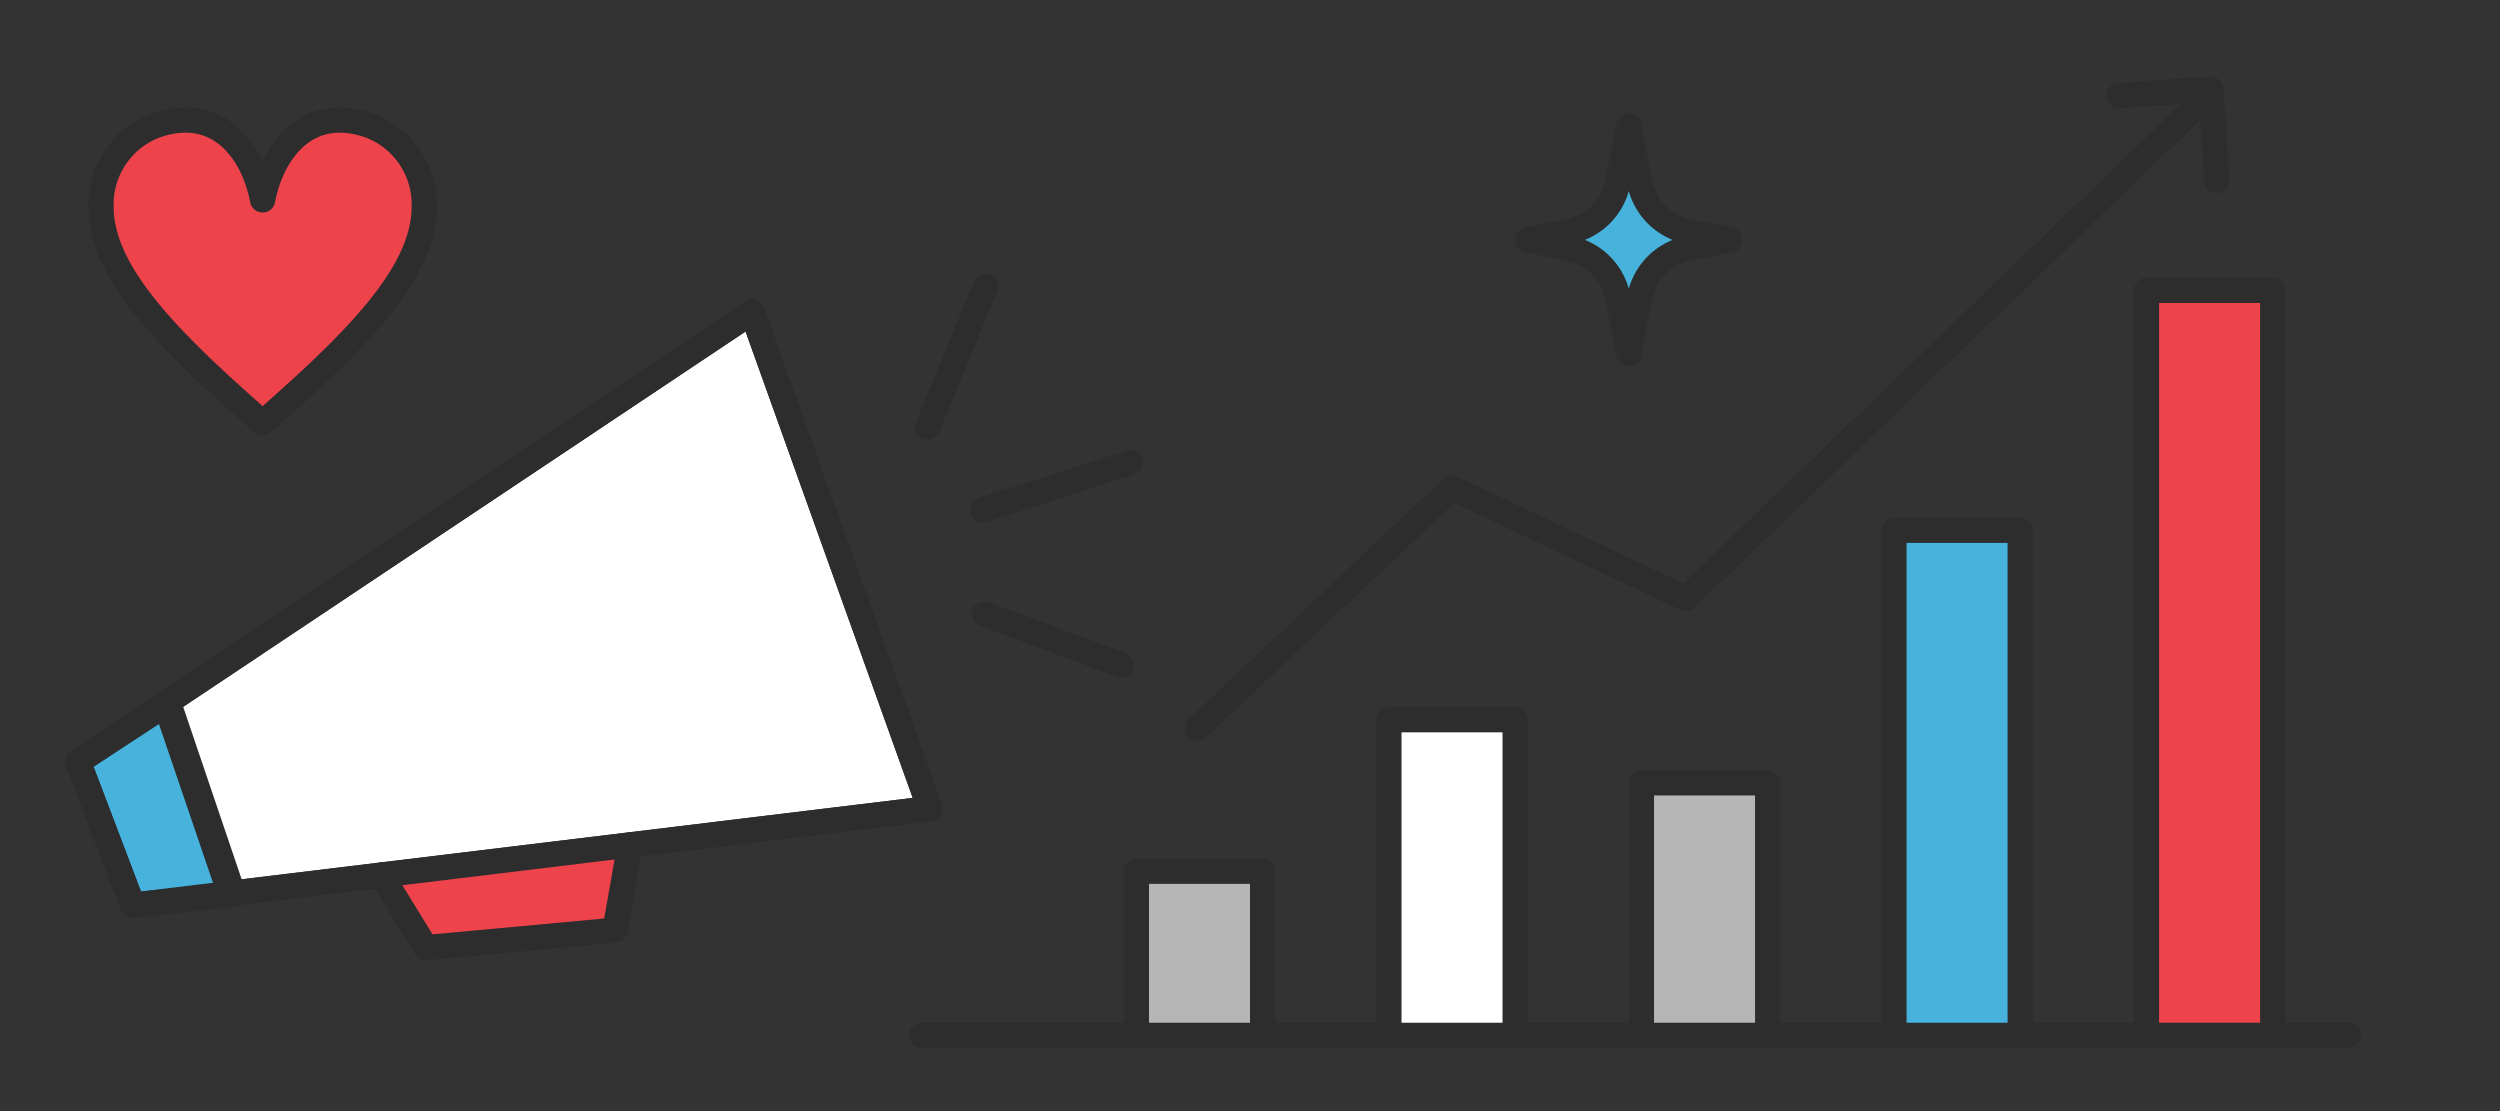 <svg id="s_ncw_4_PR_" data-name="s_ncw (4_PR)" xmlns="http://www.w3.org/2000/svg" width="198" height="88" viewBox="0 0 198 88">
  <rect x="0" y="0" width="198" height="88" fill="#333333" stroke="none"/>
  <g id="_4" data-name="4">
    <rect id="base" width="198" height="88" fill="none"/>
    <g id="PR">
      <rect id="base-2" data-name="base" width="198" height="88" fill="none"/>
      <g id="グループ_315" data-name="グループ 315" transform="matrix(0.985, 0.174, -0.174, 0.985, 14.817, 11.51)">
        <g id="グループ_313" data-name="グループ 313" transform="translate(0 0)">
          <path id="パス_174" data-name="パス 174" d="M0,44.348,46.343,0,67.056,36.261,6.226,54.782Z" transform="translate(0 5.218)" fill="#fff" stroke="#2d2d2d" stroke-linecap="round" stroke-linejoin="round" stroke-width="2"/>
          <path id="パス_172" data-name="パス 172" d="M18.973,0V6.858l-14.5,3.966L0,5.777" transform="translate(25.198 48.446)" fill="#ef434c" stroke="#2d2d2d" stroke-linecap="round" stroke-linejoin="round" stroke-width="2"/>
          <path id="パス_173" data-name="パス 173" d="M0,5.844,6.226,0l7.7,14.038-7.7,2.241Z" transform="translate(0 43.721)" fill="#47b3dd" stroke="#2d2d2d" stroke-linecap="round" stroke-linejoin="round" stroke-width="2"/>
          <path id="パス_171" data-name="パス 171" d="M0,44.348,46.343,0,67.056,36.261,6.226,54.782Z" transform="translate(0 5.218)" fill="none" stroke="#2d2d2d" stroke-linecap="round" stroke-linejoin="round" stroke-width="2"/>
          <line id="線_25" data-name="線 25" x2="7.653" y2="13.911" transform="translate(5.993 43.83)" fill="none" stroke="#2d2d2d" stroke-linecap="round" stroke-linejoin="round" stroke-width="2"/>
          <line id="線_26" data-name="線 26" x1="2.589" y2="11.739" transform="translate(61.619 0)" fill="none" stroke="#2d2d2d" stroke-linecap="round" stroke-linejoin="round" stroke-width="2"/>
          <line id="線_27" data-name="線 27" y1="5.739" x2="10.874" transform="translate(67.055 11.739)" fill="none" stroke="#2d2d2d" stroke-linecap="round" stroke-linejoin="round" stroke-width="2"/>
          <line id="線_28" data-name="線 28" x2="11.391" y2="2.087" transform="translate(68.609 25.565)" fill="none" stroke="#2d2d2d" stroke-linecap="round" stroke-linejoin="round" stroke-width="2"/>
        </g>
      </g>
      <g id="graf" transform="translate(73 3.328)">
        <path id="パス_1036" data-name="パス 1036" d="M0,0H113" transform="translate(0 78.672)" fill="none" stroke="#2d2d2d" stroke-linecap="round" stroke-width="2"/>
        <rect id="長方形_408" data-name="長方形 408" width="10" height="20" transform="translate(57 58.672)" fill="#b6b6b6" stroke="#2d2d2d" stroke-linecap="round" stroke-linejoin="round" stroke-width="2"/>
        <rect id="長方形_409" data-name="長方形 409" width="10" height="40" transform="translate(77 38.672)" fill="#47b3dd" stroke="#2d2d2d" stroke-linecap="round" stroke-linejoin="round" stroke-width="2"/>
        <rect id="長方形_521" data-name="長方形 521" width="10" height="25" transform="translate(37 53.672)" fill="#fff" stroke="#2d2d2d" stroke-linecap="round" stroke-linejoin="round" stroke-width="2"/>
        <rect id="長方形_522" data-name="長方形 522" width="10" height="13" transform="translate(17 65.672)" fill="#b6b6b6" stroke="#2d2d2d" stroke-linecap="round" stroke-linejoin="round" stroke-width="2"/>
        <rect id="長方形_410" data-name="長方形 410" width="10" height="59" transform="translate(97 19.672)" fill="#ef434c" stroke="#2d2d2d" stroke-linecap="round" stroke-linejoin="round" stroke-width="2"/>
        <path id="パス_1037" data-name="パス 1037" d="M-7733.158,2170.675l20.143-19.028,18.532,8.757,40.144-38.711" transform="translate(7755 -2116.328)" fill="none" stroke="#2d2d2d" stroke-linecap="round" stroke-linejoin="round" stroke-width="2"/>
        <path id="パス_1038" data-name="パス 1038" d="M0,0,5.143,5.143,0,10.286" transform="matrix(0.656, -0.755, 0.755, 0.656, 94.825, 4.239)" fill="none" stroke="#2d2d2d" stroke-linecap="round" stroke-linejoin="round" stroke-width="2"/>
      </g>
      <g id="kira" transform="translate(121 10)">
        <path id="illust_kira" data-name="illust / kira" d="M11.092,8.649,12,4l.908,4.649a4.871,4.871,0,0,0,3.919,3.7L20,13l-3.173.653a4.87,4.87,0,0,0-3.919,3.7L12,22l-.908-4.649a4.868,4.868,0,0,0-3.919-3.7L4,13l3.173-.653A4.87,4.87,0,0,0,11.092,8.649Z" transform="translate(-4 -4)" fill="#47b3dd" stroke="#2d2d2d" stroke-linecap="round" stroke-linejoin="round" stroke-width="2"/>
      </g>
      <g id="heart" transform="translate(8 9.51)">
        <path id="heart-2" data-name="heart" d="M13.8,7.32c.73-3.81,3.5-7.653,8.523-5.871A6.665,6.665,0,0,1,26.6,7.85c0,4.755-4.352,9.6-10.944,15.486L13.8,25l-1.856-1.665C5.352,17.447,1,12.6,1,7.85a6.665,6.665,0,0,1,4.277-6.4C10.3-.334,13.07,3.51,13.8,7.32Z" transform="translate(-1 -1)" fill="#ef434c" stroke="#2d2d2d" stroke-linecap="round" stroke-linejoin="round" stroke-width="2"/>
      </g>
    </g>
  </g>
</svg>
